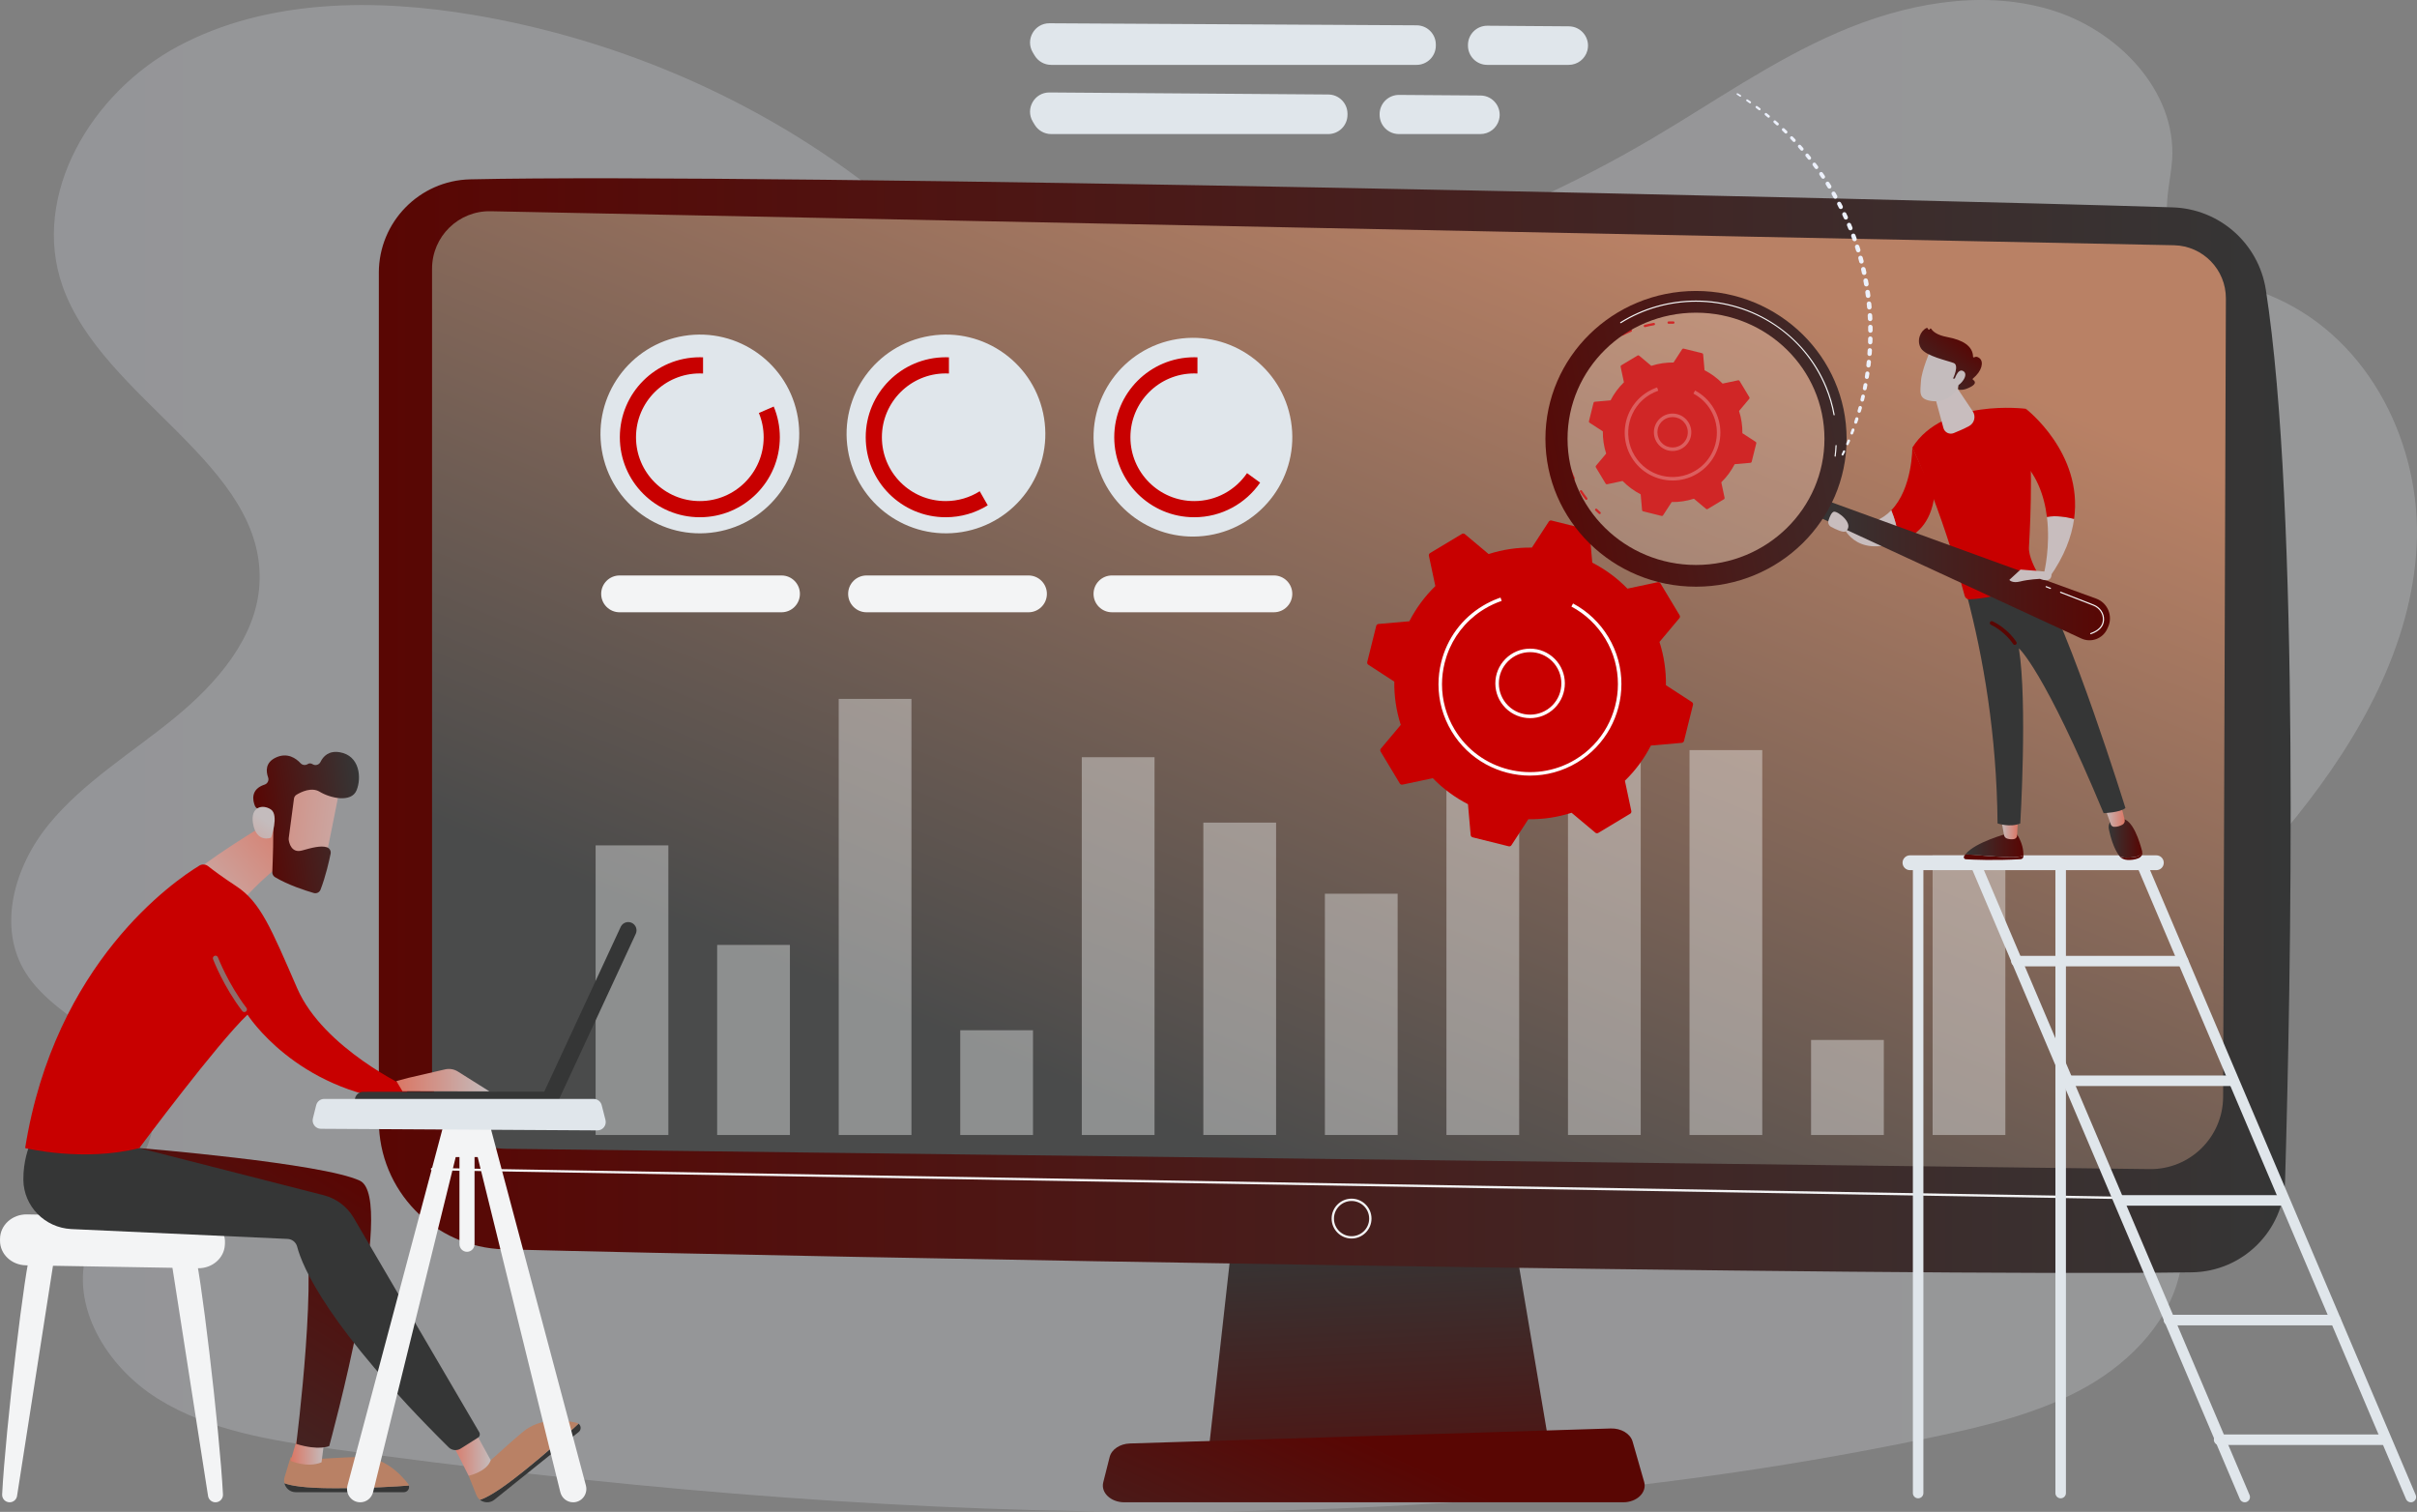 <svg xmlns="http://www.w3.org/2000/svg" xmlns:xlink="http://www.w3.org/1999/xlink" id="Layer_2" data-name="Layer 2" viewBox="0 0 2073.23 1296.91"><rect x="0" y="0" width="2073.23" height="1296.91" fill="#808080" stroke="none"/><defs><style>      .cls-1 {        fill: url(#linear-gradient-61);      }      .cls-2 {        fill: url(#linear-gradient-15);      }      .cls-3 {        fill: url(#linear-gradient-13);      }      .cls-4 {        fill: url(#linear-gradient-28);      }      .cls-5 {        fill: url(#linear-gradient-65);      }      .cls-6 {        fill: url(#linear-gradient-69);      }      .cls-7 {        fill: url(#linear-gradient-53);      }      .cls-8 {        fill: url(#linear-gradient-42);      }      .cls-9 {        fill: url(#linear-gradient-46);      }      .cls-10 {        fill: url(#linear-gradient-70);      }      .cls-11 {        fill: url(#linear-gradient-60);      }      .cls-12 {        fill: url(#linear-gradient-2);      }      .cls-13 {        fill: url(#linear-gradient-64);      }      .cls-14 {        fill: url(#linear-gradient-56);      }      .cls-15 {        fill: url(#linear-gradient-43);      }      .cls-16 {        fill: url(#linear-gradient-25);      }      .cls-17 {        fill: url(#linear-gradient-10);      }      .cls-18 {        fill: url(#linear-gradient-12);      }      .cls-19 {        fill: url(#linear-gradient-40);      }      .cls-20 {        fill: url(#linear-gradient-27);      }      .cls-21 {        fill: url(#linear-gradient-68);      }      .cls-22 {        fill: url(#linear-gradient-37);      }      .cls-23 {        fill: url(#linear-gradient-55);      }      .cls-24, .cls-25, .cls-26 {        fill: #fff;      }      .cls-27 {        fill: url(#linear-gradient-39);      }      .cls-28 {        fill: #c8bdbe;      }      .cls-29 {        fill: url(#linear-gradient-52);      }      .cls-30 {        fill: url(#linear-gradient-58);      }      .cls-31 {        opacity: .4;      }      .cls-32 {        fill: url(#linear-gradient-47);      }      .cls-33 {        fill: url(#linear-gradient-26);      }      .cls-34 {        fill: url(#linear-gradient-4);      }      .cls-35 {        fill: url(#linear-gradient-35);      }      .cls-36 {        fill: url(#linear-gradient-30);      }      .cls-37 {        fill: url(#linear-gradient-44);      }      .cls-38 {        fill: url(#linear-gradient-49);      }      .cls-39 {        fill: url(#linear-gradient-3);      }      .cls-40 {        fill: url(#linear-gradient-34);      }      .cls-41 {        fill: #f3f4f5;      }      .cls-42 {        fill: url(#linear-gradient-5);      }      .cls-43 {        fill: url(#linear-gradient-38);      }      .cls-44 {        fill: url(#linear-gradient-22);      }      .cls-45 {        fill: url(#linear-gradient-24);      }      .cls-46 {        fill: url(#linear-gradient-54);      }      .cls-47 {        fill: url(#linear-gradient-33);      }      .cls-48 {        fill: url(#linear-gradient-51);      }      .cls-49 {        fill: url(#linear-gradient-8);      }      .cls-50 {        fill: url(#linear-gradient-66);      }      .cls-51 {        fill: url(#linear-gradient-57);      }      .cls-52 {        fill: url(#linear-gradient-14);      }      .cls-53 {        fill: url(#linear-gradient-62);      }      .cls-54 {        fill: url(#linear-gradient-29);      }      .cls-55 {        fill: #c80000;      }      .cls-56 {        fill: url(#linear-gradient-20);      }      .cls-57 {        fill: url(#linear-gradient-67);      }      .cls-58 {        fill: url(#linear-gradient-17);      }      .cls-59 {        fill: url(#linear-gradient-50);      }      .cls-60 {        fill: url(#linear-gradient-7);      }      .cls-61 {        fill: url(#linear-gradient-9);      }      .cls-25 {        opacity: .15;      }      .cls-62 {        fill: url(#linear-gradient);        opacity: .2;      }      .cls-63 {        fill: #e0e6eb;      }      .cls-64 {        fill: url(#linear-gradient-59);      }      .cls-65 {        fill: url(#linear-gradient-11);      }      .cls-66 {        fill: url(#linear-gradient-19);      }      .cls-67 {        fill: url(#linear-gradient-6);      }      .cls-68 {        fill: url(#linear-gradient-36);      }      .cls-69 {        fill: url(#linear-gradient-21);      }      .cls-70 {        fill: url(#linear-gradient-45);      }      .cls-71 {        fill: url(#linear-gradient-48);      }      .cls-72 {        fill: url(#linear-gradient-32);      }      .cls-73 {        fill: url(#linear-gradient-41);      }      .cls-74 {        fill: url(#linear-gradient-16);      }      .cls-75 {        fill: url(#linear-gradient-23);      }      .cls-76 {        fill: url(#linear-gradient-31);      }      .cls-26 {        opacity: .26;      }      .cls-77 {        fill: url(#linear-gradient-63);      }      .cls-78 {        fill: url(#linear-gradient-18);      }    </style><linearGradient id="linear-gradient" x1="9.62" y1="648.46" x2="2073.23" y2="648.46" gradientUnits="userSpaceOnUse"><stop offset="0" stop-color="#e8edfc"></stop><stop offset="1" stop-color="#f1f4fb"></stop></linearGradient><linearGradient id="linear-gradient-2" x1="1188.95" y1="1357.49" x2="1173.78" y2="1057.11" gradientUnits="userSpaceOnUse"><stop offset="0" stop-color="#590603"></stop><stop offset="1" stop-color="#353636"></stop></linearGradient><linearGradient id="linear-gradient-3" x1="324.96" y1="622.44" x2="1964.87" y2="622.44" xlink:href="#linear-gradient-2"></linearGradient><linearGradient id="linear-gradient-4" x1="1313.71" y1="162.28" x2="985.71" y2="958.28" gradientUnits="userSpaceOnUse"><stop offset="0" stop-color="#b98165"></stop><stop offset="1" stop-color="#4a4b4b"></stop></linearGradient><linearGradient id="linear-gradient-5" x1="1189.9" y1="1244.14" x2="1050.33" y2="1550.58" xlink:href="#linear-gradient-2"></linearGradient><linearGradient id="linear-gradient-6" x1="239.53" y1="833.71" x2="274.53" y2="1099.71" xlink:href="#linear-gradient-2"></linearGradient><linearGradient id="linear-gradient-7" x1="294.64" y1="1222.35" x2="269.64" y2="738.35" xlink:href="#linear-gradient-4"></linearGradient><linearGradient id="linear-gradient-8" x1="249.3" y1="1243.93" x2="278.24" y2="1243.93" gradientUnits="userSpaceOnUse"><stop offset="0" stop-color="#da7664"></stop><stop offset="1" stop-color="#c4bcbd"></stop></linearGradient><linearGradient id="linear-gradient-9" x1="396.65" y1="813.03" x2="431.65" y2="1079.03" xlink:href="#linear-gradient-2"></linearGradient><linearGradient id="linear-gradient-10" x1="447.58" y1="1214.45" x2="422.58" y2="730.45" xlink:href="#linear-gradient-4"></linearGradient><linearGradient id="linear-gradient-11" x1="274.19" y1="991.39" x2="74.7" y2="1304.87" xlink:href="#linear-gradient-2"></linearGradient><linearGradient id="linear-gradient-12" x1="386.37" y1="1246.37" x2="420.91" y2="1246.37" xlink:href="#linear-gradient-8"></linearGradient><linearGradient id="linear-gradient-13" x1="376.88" y1="811.51" x2="298.88" y2="957.01" xlink:href="#linear-gradient-2"></linearGradient><linearGradient id="linear-gradient-14" x1="260.4" y1="697.91" x2="145.73" y2="796.57" xlink:href="#linear-gradient-8"></linearGradient><linearGradient id="linear-gradient-15" x1="165.16" y1="672.62" x2="180.5" y2="754.62" gradientUnits="userSpaceOnUse"><stop offset="0" stop-color="#89534a"></stop><stop offset="1" stop-color="#906d6a"></stop></linearGradient><linearGradient id="linear-gradient-16" x1="339.98" y1="926.57" x2="419.78" y2="926.57" xlink:href="#linear-gradient-8"></linearGradient><linearGradient id="linear-gradient-17" x1="178.88" y1="692.57" x2="338.22" y2="713.9" xlink:href="#linear-gradient-8"></linearGradient><linearGradient id="linear-gradient-18" x1="-61.61" y1="1883.93" x2="31.16" y2="1883.93" gradientTransform="translate(13.04 -1161.01) rotate(-8.21)" xlink:href="#linear-gradient-2"></linearGradient><linearGradient id="linear-gradient-19" x1="-116.04" y1="1940.51" x2="-53.75" y2="1876.6" gradientTransform="translate(13.04 -1161.01) rotate(-8.21)" xlink:href="#linear-gradient-8"></linearGradient><linearGradient id="linear-gradient-20" x1="1195.56" y1="4870.68" x2="1037.56" y2="4198.68" gradientTransform="translate(753.21 -65.99) rotate(-177.17) scale(1.39 -1.39)" xlink:href="#linear-gradient-2"></linearGradient><linearGradient id="linear-gradient-21" x1="-3637.2" y1="12829.66" x2="-3795.2" y2="12157.66" gradientTransform="translate(8485.39 -4117.11) rotate(-62.23) scale(1.39 -1.39)" xlink:href="#linear-gradient-2"></linearGradient><linearGradient id="linear-gradient-22" x1="17550.39" y1="719.18" x2="17532.06" y2="564.17" gradientTransform="translate(19262.31) rotate(-180) scale(1 -1)" xlink:href="#linear-gradient-2"></linearGradient><linearGradient id="linear-gradient-23" x1="17526.66" y1="725.2" x2="17576.4" y2="725.2" gradientTransform="translate(19262.31) rotate(-180) scale(1 -1)" xlink:href="#linear-gradient-2"></linearGradient><linearGradient id="linear-gradient-24" x1="17531.39" y1="711.2" x2="17545.8" y2="711.2" gradientTransform="translate(19262.31) rotate(-180) scale(1 -1)" xlink:href="#linear-gradient-8"></linearGradient><linearGradient id="linear-gradient-25" x1="17434.41" y1="732.89" x2="17416.07" y2="577.89" gradientTransform="translate(19262.31) rotate(-180) scale(1 -1)" xlink:href="#linear-gradient-2"></linearGradient><linearGradient id="linear-gradient-26" x1="17424.78" y1="719.03" x2="17453.57" y2="719.03" gradientTransform="translate(19262.31) rotate(-180) scale(1 -1)" xlink:href="#linear-gradient-2"></linearGradient><linearGradient id="linear-gradient-27" x1="17439.74" y1="699.18" x2="17456.97" y2="699.18" gradientTransform="translate(19262.31) rotate(-180) scale(1 -1)" xlink:href="#linear-gradient-8"></linearGradient><linearGradient id="linear-gradient-28" x1="1859.87" y1="394.36" x2="1790.53" y2="531.7" xlink:href="#linear-gradient-2"></linearGradient><linearGradient id="linear-gradient-29" x1="1715.8" y1="546.52" x2="1635.13" y2="657.85" xlink:href="#linear-gradient-2"></linearGradient><linearGradient id="linear-gradient-30" x1="17452.44" y1="488.58" x2="17705.37" y2="488.58" gradientTransform="translate(19262.31) rotate(-180) scale(1 -1)" xlink:href="#linear-gradient-2"></linearGradient><linearGradient id="linear-gradient-31" x1="1288.69" y1="407.46" x2="1668.69" y2="336.46" xlink:href="#linear-gradient-2"></linearGradient><linearGradient id="linear-gradient-32" x1="15514.03" y1="-381.5" x2="15505.36" y2="-357.17" gradientTransform="translate(16929.31) rotate(-180) scale(1 -1)" xlink:href="#linear-gradient-8"></linearGradient><linearGradient id="linear-gradient-33" x1="15244.54" y1="289.44" x2="15283.86" y2="340.06" gradientTransform="translate(16929.31) rotate(-180) scale(1 -1)" xlink:href="#linear-gradient-2"></linearGradient><linearGradient id="linear-gradient-34" x1="15501.25" y1="-386.05" x2="15492.59" y2="-361.71" gradientTransform="translate(16929.31) rotate(-180) scale(1 -1)" xlink:href="#linear-gradient-8"></linearGradient><linearGradient id="linear-gradient-35" x1="1579.64" y1="388.54" x2="1582.7" y2="388.54" xlink:href="#linear-gradient"></linearGradient><linearGradient id="linear-gradient-36" x1="1583.61" y1="379.43" x2="1586.93" y2="379.43" xlink:href="#linear-gradient"></linearGradient><linearGradient id="linear-gradient-37" x1="1587.24" y1="370.14" x2="1590.72" y2="370.14" xlink:href="#linear-gradient"></linearGradient><linearGradient id="linear-gradient-38" x1="1590.48" y1="360.71" x2="1594.12" y2="360.71" xlink:href="#linear-gradient"></linearGradient><linearGradient id="linear-gradient-39" x1="1593.32" y1="351.16" x2="1597.09" y2="351.16" xlink:href="#linear-gradient"></linearGradient><linearGradient id="linear-gradient-40" x1="1595.82" y1="341.49" x2="1599.63" y2="341.49" xlink:href="#linear-gradient"></linearGradient><linearGradient id="linear-gradient-41" x1="1597.91" y1="331.71" x2="1601.77" y2="331.71" xlink:href="#linear-gradient"></linearGradient><linearGradient id="linear-gradient-42" x1="1599.6" y1="321.86" x2="1603.51" y2="321.86" xlink:href="#linear-gradient"></linearGradient><linearGradient id="linear-gradient-43" x1="1600.89" y1="311.94" x2="1604.85" y2="311.94" xlink:href="#linear-gradient"></linearGradient><linearGradient id="linear-gradient-44" x1="1601.8" y1="302" x2="1605.73" y2="302" xlink:href="#linear-gradient"></linearGradient><linearGradient id="linear-gradient-45" x1="1602.34" y1="292.01" x2="1606.19" y2="292.01" xlink:href="#linear-gradient"></linearGradient><linearGradient id="linear-gradient-46" x1="1602.43" y1="282.01" x2="1606.27" y2="282.01" xlink:href="#linear-gradient"></linearGradient><linearGradient id="linear-gradient-47" x1="1602.03" y1="272.01" x2="1606.04" y2="272.01" xlink:href="#linear-gradient"></linearGradient><linearGradient id="linear-gradient-48" x1="1601.22" y1="262.04" x2="1605.4" y2="262.04" xlink:href="#linear-gradient"></linearGradient><linearGradient id="linear-gradient-49" x1="1599.99" y1="252.11" x2="1604.35" y2="252.11" xlink:href="#linear-gradient"></linearGradient><linearGradient id="linear-gradient-50" x1="1598.37" y1="242.25" x2="1602.88" y2="242.25" xlink:href="#linear-gradient"></linearGradient><linearGradient id="linear-gradient-51" x1="1596.37" y1="232.44" x2="1600.95" y2="232.44" xlink:href="#linear-gradient"></linearGradient><linearGradient id="linear-gradient-52" x1="1593.95" y1="222.73" x2="1598.6" y2="222.73" xlink:href="#linear-gradient"></linearGradient><linearGradient id="linear-gradient-53" x1="1591.12" y1="213.13" x2="1595.84" y2="213.13" xlink:href="#linear-gradient"></linearGradient><linearGradient id="linear-gradient-54" x1="1587.87" y1="203.66" x2="1592.66" y2="203.66" xlink:href="#linear-gradient"></linearGradient><linearGradient id="linear-gradient-55" x1="1584.23" y1="194.34" x2="1589.08" y2="194.34" xlink:href="#linear-gradient"></linearGradient><linearGradient id="linear-gradient-56" x1="1580.2" y1="185.18" x2="1585.11" y2="185.18" xlink:href="#linear-gradient"></linearGradient><linearGradient id="linear-gradient-57" x1="1575.79" y1="176.19" x2="1580.76" y2="176.19" xlink:href="#linear-gradient"></linearGradient><linearGradient id="linear-gradient-58" x1="1571.01" y1="167.39" x2="1576.04" y2="167.39" xlink:href="#linear-gradient"></linearGradient><linearGradient id="linear-gradient-59" x1="1565.9" y1="158.81" x2="1570.95" y2="158.81" xlink:href="#linear-gradient"></linearGradient><linearGradient id="linear-gradient-60" x1="1560.46" y1="150.43" x2="1565.47" y2="150.43" xlink:href="#linear-gradient"></linearGradient><linearGradient id="linear-gradient-61" x1="1554.68" y1="142.28" x2="1559.65" y2="142.28" xlink:href="#linear-gradient"></linearGradient><linearGradient id="linear-gradient-62" x1="1548.58" y1="134.37" x2="1553.51" y2="134.37" xlink:href="#linear-gradient"></linearGradient><linearGradient id="linear-gradient-63" x1="1542.16" y1="126.71" x2="1547.04" y2="126.71" xlink:href="#linear-gradient"></linearGradient><linearGradient id="linear-gradient-64" x1="1535.44" y1="119.33" x2="1540.27" y2="119.33" xlink:href="#linear-gradient"></linearGradient><linearGradient id="linear-gradient-65" x1="1528.43" y1="112.23" x2="1533.2" y2="112.23" xlink:href="#linear-gradient"></linearGradient><linearGradient id="linear-gradient-66" x1="1521.17" y1="105.43" x2="1525.81" y2="105.43" xlink:href="#linear-gradient"></linearGradient><linearGradient id="linear-gradient-67" x1="1513.64" y1="98.94" x2="1518.14" y2="98.94" xlink:href="#linear-gradient"></linearGradient><linearGradient id="linear-gradient-68" x1="1505.84" y1="92.77" x2="1510.2" y2="92.77" xlink:href="#linear-gradient"></linearGradient><linearGradient id="linear-gradient-69" x1="1497.8" y1="86.94" x2="1502" y2="86.94" xlink:href="#linear-gradient"></linearGradient><linearGradient id="linear-gradient-70" x1="1489.55" y1="81.46" x2="1493.53" y2="81.46" xlink:href="#linear-gradient"></linearGradient></defs><g id="Object"><g><path class="cls-62" d="M1952.22,255.67c-34.78-15.53-80.02-25.83-91.07-60.55-5.99-18.83.85-38.89,2.06-58.51,3.58-58.4-46.49-111.52-105.88-128.71-59.38-17.19-124.55-4.43-181,20.01-56.45,24.44-106.55,59.89-159.21,90.93-138.27,81.5-296.33,132.99-458.51,149.48-86.08-1.49-157.67-68.19-227.53-119.28-94.28-68.96-206.45-116.07-323.93-136.06C321.69-1.57,229.06-.83,153.41,39.33,77.76,79.48,26.38,167.57,53.58,245.22c34.27,97.83,175.39,153.59,168.94,256.43-2.86,45.55-36.26,84.25-72.82,114.2-36.56,29.94-78.28,55.15-107.85,91.3-29.57,36.15-44.5,88.26-19.73,127.47,28.58,45.23,101.87,63.14,109.01,115.34,6.13,44.76-42.31,78.82-56.12,122.03-15.29,47.84,16.09,100.17,60.3,127.8,44.22,27.62,98.48,36.06,150.98,43.3,455.54,62.83,924.09,84.09,1373.36-10.69,45.09-9.51,90.68-20.47,130.24-42.96,39.56-22.49,72.86-58.35,80.59-101.25,9.88-54.83-22.56-108.77-23.68-164.38-1.73-85.7,68.26-155.07,123.15-223.45,54.54-67.95,98.69-147.13,102.99-232.2,4.29-85.07-38.99-176.01-120.72-212.49ZM965.41,268.29l10.71-.57c-3.6.31-7.17.49-10.71.57Z"></path><g><polygon class="cls-12" points="1062.18 1016.48 1036.98 1242.46 1329.3 1242.46 1291.23 1016.48 1062.18 1016.48"></polygon><path class="cls-39" d="M324.96,234.03v727.35c0,59.83,47.68,108.76,107.49,110.31,265.66,6.85,1194.82,23.46,1447.71,19.73,43.47-.64,78.68-35.42,79.93-78.88,4.88-168.97,12.8-575.29-16.51-763.93-6.17-39.73-39.7-69.43-79.89-70.72-222.59-7.12-1207.56-29.73-1460.33-24.05-43.59.98-78.41,36.59-78.41,80.2Z"></path><path class="cls-34" d="M370.6,230.49v691.03c0,34.93,28.04,63.4,62.97,63.92l1410.21,17.42c34.63.52,63.02-27.34,63.15-61.98l2.36-684.85c.09-24.76-19.64-45.06-44.39-45.66l-1443.8-29.17c-27.69-.67-50.5,21.59-50.5,49.29Z"></path><path class="cls-41" d="M1917.55,1030.23h-.02l-1546.95-26.36c-.55,0-.99-.46-.98-1.02,0-.55.44-.96,1.02-.98l1546.95,26.36c.55,0,.99.46.98,1.02,0,.55-.46.98-1,.98Z"></path><path class="cls-41" d="M1159.33,1062.42c-9.43,0-17.1-7.67-17.1-17.1s7.67-17.1,17.1-17.1,17.1,7.67,17.1,17.1-7.67,17.1-17.1,17.1ZM1159.33,1030.23c-8.32,0-15.1,6.77-15.1,15.1s6.77,15.1,15.1,15.1,15.1-6.77,15.1-15.1-6.77-15.1-15.1-15.1Z"></path><g class="cls-31"><rect class="cls-41" x="510.9" y="725.17" width="62.4" height="248.45"></rect><rect class="cls-41" x="615.16" y="810.56" width="62.4" height="163.06"></rect><rect class="cls-41" x="719.42" y="599.53" width="62.4" height="374.09"></rect><rect class="cls-41" x="823.67" y="883.75" width="62.4" height="89.87"></rect><rect class="cls-41" x="927.93" y="649.54" width="62.4" height="324.08"></rect><rect class="cls-41" x="1032.19" y="705.65" width="62.4" height="267.96"></rect><rect class="cls-41" x="1136.45" y="766.64" width="62.4" height="206.97"></rect><rect class="cls-41" x="1240.71" y="523.9" width="62.4" height="449.72"></rect><rect class="cls-41" x="1344.97" y="571.47" width="62.4" height="402.14"></rect><rect class="cls-41" x="1449.22" y="643.44" width="62.4" height="330.18"></rect><rect class="cls-41" x="1553.48" y="892.09" width="62.4" height="81.53"></rect><rect class="cls-41" x="1657.74" y="733.71" width="62.4" height="239.91"></rect></g><path class="cls-42" d="M1392.27,1288.69h-427.83c-11.62,0-20.35-8.27-18.1-17.16l5.49-21.71c1.65-6.53,8.83-11.32,17.37-11.59l412.45-12.87c8.91-.28,16.81,4.45,18.75,11.24l9.9,34.58c2.57,8.98-6.2,17.51-18.01,17.51Z"></path></g><g><circle class="cls-63" cx="600.3" cy="372.29" r="85.24" transform="translate(-51.88 100.96) rotate(-9.22)"></circle><circle class="cls-63" cx="811.41" cy="372.29" r="85.24" transform="translate(-49.16 134.78) rotate(-9.22)"></circle><circle class="cls-63" cx="1023.25" cy="375.08" r="85.24" transform="translate(-46.87 168.75) rotate(-9.22)"></circle><g><path class="cls-55" d="M650.95,354.28c2.64,6.42,4.1,13.44,4.1,20.8,0,30.24-24.51,54.75-54.75,54.75s-54.75-24.51-54.75-54.75,24.51-54.75,54.75-54.75c.93,0,1.85.02,2.76.07v-13.88c-.92-.04-1.84-.06-2.76-.06-37.9,0-68.62,30.72-68.62,68.62s30.72,68.62,68.62,68.62,68.62-30.72,68.62-68.62c0-9.33-1.87-18.23-5.24-26.34l-12.73,5.53Z"></path><path class="cls-55" d="M840.38,421.4c-8.45,5.33-18.45,8.43-29.17,8.43-30.24,0-54.75-24.51-54.75-54.75s24.51-54.75,54.75-54.75c.93,0,1.85.02,2.76.07v-13.88c-.92-.04-1.84-.06-2.76-.06-37.9,0-68.62,30.72-68.62,68.62s30.72,68.62,68.62,68.62c13.23,0,25.58-3.75,36.05-10.23l-6.88-12.07Z"></path><path class="cls-55" d="M1069.67,405.86c-9.85,14.47-26.46,23.97-45.28,23.97-30.24,0-54.75-24.51-54.75-54.75s24.51-54.75,54.75-54.75c.93,0,1.85.02,2.76.07v-13.88c-.92-.04-1.84-.06-2.76-.06-37.9,0-68.62,30.72-68.62,68.62s30.72,68.62,68.62,68.62c23.44,0,44.14-11.76,56.52-29.7l-11.24-8.14Z"></path></g><g><path class="cls-41" d="M670.36,493.64h-138.9c-8.72,0-15.79,7.07-15.79,15.79s7.07,15.79,15.79,15.79h138.9c8.72,0,15.79-7.07,15.79-15.79s-7.07-15.79-15.79-15.79Z"></path><path class="cls-41" d="M882.2,493.64h-138.9c-8.72,0-15.79,7.07-15.79,15.79s7.07,15.79,15.79,15.79h138.9c8.72,0,15.79-7.07,15.79-15.79s-7.07-15.79-15.79-15.79Z"></path><path class="cls-41" d="M953.8,525.21h138.9c8.72,0,15.79-7.07,15.79-15.79s-7.07-15.79-15.79-15.79h-138.9c-8.72,0-15.79,7.07-15.79,15.79s7.07,15.79,15.79,15.79Z"></path></g></g><g><g><path class="cls-41" d="M26.41,1074.07c-4.39,6.5-21.84,153.56-24.57,207.88-.18,3.67,2.75,6.74,6.43,6.74h0c3.17,0,5.87-2.31,6.36-5.44l31.91-204.5-20.14-4.68Z"></path><path class="cls-41" d="M166.68,1074.07c4.39,6.5,21.84,153.56,24.57,207.88.18,3.67-2.75,6.74-6.43,6.74h0c-3.17,0-5.87-2.31-6.36-5.44l-31.91-204.5,20.14-4.68Z"></path><path class="cls-41" d="M.02,1062.59v1.6c-.12,11.54,9.82,21,22.27,21.21l147.5,2.51c12.27.21,22.49-8.66,23.09-20.01l.08-1.47c.62-11.85-9.44-21.83-22.23-22.06l-147.56-2.64c-12.63-.23-23.03,9.15-23.14,20.86Z"></path></g><g><g><path class="cls-67" d="M286.96,1276.61c-26.22,0-37.82-2.25-43.01-4.3,1.01,4.31,4.84,7.71,9.69,7.71h92.76c3.12,0,5.1-2.99,4.35-5.7-10.57.85-33.03,2.29-63.79,2.29Z"></path><path class="cls-60" d="M350.75,1274.32c-.15-.55-.37-1.08-.76-1.58-7.07-9.02-21.26-23.19-40.57-22.92-28.29.4-38.15,3.47-60.13.17l-5.19,17.19c-.53,1.75-.54,3.5-.16,5.13,5.19,2.05,16.79,4.3,43.01,4.3,30.76,0,53.22-1.44,63.79-2.29Z"></path></g><path class="cls-49" d="M255.66,1231.47l-6.37,21.65s14.1,6.42,26.5,1.27l2.44-18.76-22.57-4.16Z"></path><g><path class="cls-61" d="M447.92,1262.98c-20.44,16.42-30.89,21.94-36.21,23.6,3.47,2.71,8.58,2.94,12.36-.09l72.31-58.1c2.43-1.96,2.11-5.51-.16-7.14-7.71,7.28-24.32,22.47-48.3,41.73Z"></path><path class="cls-17" d="M496.21,1221.25c-.46-.33-.96-.61-1.58-.75-11.13-2.57-31.03-4.67-45.91,7.63-21.8,18.03-27.58,26.58-46.76,37.79l6.67,16.58c.68,1.69,1.76,3.05,3.07,4.08,5.32-1.66,15.77-7.18,36.21-23.6,23.98-19.27,40.58-34.45,48.3-41.73Z"></path></g><path class="cls-65" d="M119.5,984.83s156.98,12.82,189.18,27.98c32.2,15.16-26.28,227.63-26.28,227.63,0,0-8.77,4.22-28.27-1.84,0,0,20-156.8,5.12-190.8l-169.97-27.8,30.22-35.17Z"></path><path class="cls-18" d="M386.37,1236.08c1.46,1.33,15.6,29.85,15.6,29.85,0,0,15.74-3.41,18.95-13.37l-14.16-25.74-20.39,9.26Z"></path><path class="cls-3" d="M24.95,983.52s-5.12,12.31-4.91,28.67c.29,22.62,18.48,40.98,41.07,42.11l185.58,8.46c3.92.18,7.23,2.89,8.22,6.69,4.36,16.87,25.68,68.67,129.87,172.03,2.77,2.75,7.09,3.22,10.39,1.13l14.83-9.37c1.56-.98,2.05-3.02,1.12-4.61l-108.05-184.52c-5.68-9.37-14.8-16.13-25.41-18.84l-158.17-40.43-94.55-1.31Z"></path><path class="cls-52" d="M240.24,699.43s-52.28,31.01-72.55,48.04l41.89,23.37s22.64-26.15,44.21-37.05l-13.55-34.36Z"></path><path class="cls-55" d="M21.58,984.83s50.1,12.21,97.92,0c0,0,66.91-89.95,92.8-114.43,0,0,41.29,65.16,133.2,74.39l5.13-11.45s-73.17-33.73-95.7-85.56c-22.53-51.83-31.57-73.93-52.07-87.45-12.76-8.42-20.4-14.17-24.35-17.32-2.16-1.72-5.15-1.91-7.51-.48-21.75,13.25-124.08,83.34-149.43,242.3Z"></path><path class="cls-2" d="M209.59,868.16c-.67,0-1.34-.3-1.78-.88-15.87-20.69-24.71-43.49-25.07-44.45-.44-1.16.13-2.45,1.29-2.9,1.16-.44,2.45.13,2.9,1.29.09.23,8.99,23.17,24.45,43.33.75.98.57,2.39-.41,3.14-.41.31-.89.46-1.36.46Z"></path><path class="cls-74" d="M339.98,927.36l10.35-2.76,31.41-7.27c3.78-.88,7.76-.21,11.04,1.86l27.01,16.99-74.58-.13-5.22-8.7Z"></path><g><path class="cls-58" d="M291.27,676.69c.15,1.01-13.39,67.34-13.39,67.34l-37.71-8.53,3.49-64.77s45.16-11,47.61,5.96Z"></path><path class="cls-78" d="M252.15,685.16l-4.51,33.95c-.06.44-.06.87,0,1.3.38,2.66,2.36,11.72,11.51,9.13,8.3-2.35,15.91-4.37,21.16-2.77,2.36.72,3.78,3.11,3.29,5.53-1.23,6.03-4.26,19.55-8.68,30.91-.9,2.3-3.42,3.51-5.79,2.82-7.15-2.08-22.11-6.9-33.24-13.6-1.51-.91-2.41-2.55-2.33-4.31.36-8.57,1.36-34.63.52-41.93-.79-6.86-9.21-10.96-12.86-12.43-1.2-.48-2.14-1.43-2.62-2.63-1.69-4.24-4.03-14.06,8.34-18.08,2.59-.84,3.95-3.63,3.03-6.2-1.83-5.1-2.6-12.88,6.96-17.17,9.73-4.36,16.99.83,20.91,5.04,1.59,1.7,4.13,1.96,6.1.72,1.12-.71,2.56-.94,4.31.15,2.35,1.46,5.46.47,6.67-2.02,2.33-4.78,7.08-9.9,16.6-8.27,16.9,2.89,18.81,21.62,14.35,32.59-4.46,10.97-22.6,6.79-31.7,1.26-6.92-4.21-15.9.2-19.8,2.56-1.24.75-2.06,2.02-2.25,3.45Z"></path><path class="cls-66" d="M232.56,718.58s6.95-19.45-.19-24.22c-7.14-4.76-17.71-2.29-15.38,11.8,2.89,17.53,15.57,12.41,15.57,12.41Z"></path></g></g><g><path class="cls-56" d="M311.16,950.81c.12,0,.24,0,.37,0l159.34-.16c3.94,0,7.13-3.19,7.12-7.12,0-3.93-3.21-7.18-7.14-7.11l-159.34.16c-3.94,0-7.13,3.19-7.12,7.13,0,3.81,3.01,6.92,6.77,7.1Z"></path><path class="cls-69" d="M532.57,794.77c-.06.11-.11.22-.16.33l-67.04,144.54c-1.66,3.57-.11,7.81,3.46,9.46,3.57,1.65,7.87.12,9.46-3.48l67.04-144.54c1.66-3.57.11-7.81-3.46-9.46-3.46-1.6-7.54-.19-9.3,3.15Z"></path></g><g><path class="cls-41" d="M382.11,958.81c-.7,2.88-67.18,252.23-84.04,315.44-1.94,7.29,3.48,14.44,10.94,14.44h0c5.2,0,9.73-3.58,10.99-8.69l73.8-299.23-11.69-21.97Z"></path><path class="cls-41" d="M418.52,958.81c.7,2.88,67.18,252.23,84.04,315.44,1.94,7.29-3.48,14.44-10.94,14.44h0c-5.2,0-9.73-3.58-10.99-8.69l-73.8-299.23,11.69-21.97Z"></path><path class="cls-41" d="M421.29,950.66h-41.41v33.25c0,4.78,3.83,8.65,8.55,8.65h5.68v74.69c0,3.62,2.9,6.55,6.47,6.55h0c3.57,0,6.47-2.93,6.47-6.55v-74.69h2.88c6.27,0,11.35-5.14,11.35-11.48v-30.42Z"></path><path class="cls-63" d="M278.07,942.67h231.2c3.23,0,6.05,2.21,6.86,5.38l3.23,12.66c1.16,4.56-2.25,8.99-6.9,8.96l-237.24-1.38c-4.6-.03-7.95-4.41-6.83-8.92l2.81-11.28c.79-3.19,3.62-5.42,6.87-5.42Z"></path></g></g><g><path class="cls-63" d="M1645.32,1285.27c2.49,0,4.51-2.02,4.51-4.51v-539.29c0-2.49-2.02-4.51-4.51-4.51s-4.51,2.02-4.51,4.51v539.29c0,2.49,2.02,4.51,4.51,4.51Z"></path><path class="cls-63" d="M1767.58,1285.27c2.49,0,4.51-2.02,4.51-4.51v-539.29c0-2.49-2.02-4.51-4.51-4.51s-4.51,2.02-4.51,4.51v539.29c0,2.49,2.02,4.51,4.51,4.51Z"></path><path class="cls-63" d="M2067.98,1288.69c.59,0,1.19-.12,1.76-.36,2.29-.97,3.36-3.62,2.39-5.92l-230.72-542.71c-.97-2.29-3.63-3.36-5.92-2.39-2.29.97-3.36,3.62-2.39,5.92l230.72,542.71c.73,1.72,2.4,2.75,4.15,2.75Z"></path><path class="cls-63" d="M1925.46,1288.69c.59,0,1.19-.12,1.76-.36,2.29-.97,3.36-3.62,2.39-5.92l-230.72-542.71c-.98-2.29-3.63-3.36-5.92-2.39-2.29.97-3.36,3.62-2.39,5.92l230.72,542.71c.73,1.72,2.4,2.75,4.15,2.75Z"></path><path class="cls-63" d="M1638.31,746.43h211.35c3.51,0,6.36-2.85,6.36-6.36h0c0-3.51-2.85-6.36-6.36-6.36h-211.35c-3.51,0-6.36,2.85-6.36,6.36h0c0,3.51,2.85,6.36,6.36,6.36Z"></path><path class="cls-63" d="M1729.6,828.96h142.94c2.49,0,4.51-2.02,4.51-4.51s-2.02-4.51-4.51-4.51h-142.94c-2.49,0-4.51,2.02-4.51,4.51s2.02,4.51,4.51,4.51Z"></path><rect class="cls-63" x="1773.45" y="922.58" width="142.94" height="9.02"></rect><rect class="cls-63" x="1815.91" y="1025.22" width="142.94" height="9.02"></rect><path class="cls-63" d="M1860.44,1136.88h142.94c2.49,0,4.51-2.02,4.51-4.51s-2.02-4.51-4.51-4.51h-142.94c-2.49,0-4.51,2.02-4.51,4.51s2.02,4.51,4.51,4.51Z"></path><path class="cls-63" d="M1903.49,1239.53h142.94c2.49,0,4.51-2.02,4.51-4.51s-2.02-4.51-4.51-4.51h-142.94c-2.49,0-4.51,2.02-4.51,4.51s2.02,4.51,4.51,4.51Z"></path></g><g><g><path class="cls-55" d="M1330.86,446.51c-.9-.23-1.85.15-2.36.93l-14.49,22.29c-12.42-.18-24.95,1.63-37.11,5.54l-20.36-17.07c-.71-.6-1.73-.68-2.53-.2l-27.33,16.43c-.8.48-1.21,1.41-1.01,2.33l5.52,25.99c-9.16,8.91-16.63,19.13-22.3,30.18l-26.48,2.33c-.93.08-1.7.74-1.93,1.65l-7.71,30.95c-.23.91.15,1.85.93,2.36l22.29,14.49c-.18,12.42,1.63,24.95,5.54,37.11l-17.07,20.37c-.6.71-.68,1.73-.2,2.53l16.43,27.33c.48.8,1.41,1.2,2.33,1.01l25.99-5.52c8.91,9.16,19.13,16.63,30.17,22.3l2.33,26.49c.08.93.74,1.7,1.65,1.93l30.95,7.71c.9.23,1.85-.15,2.36-.93l14.49-22.29c12.42.18,24.95-1.63,37.11-5.54l20.37,17.07c.71.6,1.73.68,2.53.2l27.33-16.43c.8-.48,1.2-1.41,1.01-2.33l-5.52-25.99c9.16-8.91,16.63-19.13,22.3-30.18l26.48-2.33c.93-.08,1.7-.74,1.93-1.65l7.71-30.95c.23-.9-.15-1.85-.93-2.36l-22.29-14.49c.17-12.42-1.63-24.95-5.54-37.11l17.07-20.37c.6-.71.68-1.73.2-2.53l-16.43-27.33c-.48-.8-1.41-1.2-2.33-1.01l-25.99,5.52c-8.91-9.16-19.13-16.63-30.17-22.3l-2.33-26.48c-.08-.93-.74-1.7-1.65-1.93l-30.95-7.71Z"></path><path class="cls-24" d="M1312.48,616.04c-7.61,0-15.21-2.88-21.02-8.65-5.65-5.62-8.77-13.09-8.8-21.06-.03-7.96,3.05-15.46,8.67-21.11,5.61-5.65,13.09-8.77,21.06-8.8h.1c7.93,0,15.39,3.08,21.02,8.67,11.66,11.59,11.72,30.51.13,42.17-5.82,5.85-13.49,8.79-21.15,8.79ZM1312.49,559.42h-.09c-7.16.02-13.89,2.83-18.94,7.91-5.05,5.08-7.82,11.82-7.79,18.99.02,7.16,2.83,13.89,7.91,18.94,10.49,10.42,27.5,10.37,37.93-.12,10.42-10.49,10.37-27.5-.12-37.92-5.06-5.03-11.77-7.8-18.9-7.8Z"></path><path class="cls-24" d="M1312.51,665.34c-26.65,0-52.67-13.56-67.37-38.02-7.43-12.37-11.25-26.21-11.25-40.28,0-6.36.78-12.77,2.36-19.11,5.07-20.33,17.75-37.48,35.71-48.27,4.06-2.44,8.34-4.52,12.75-6.19.04-.02.09-.03.14-.05.75-.28,1.5-.55,2.26-.81l.97,2.84c-5.05,1.72-9.95,4-14.57,6.78h0c-1.04.62-2.06,1.27-3.06,1.94-13.67,9.11-23.82,22.22-29.23,37.63-.23.66-.46,1.33-.67,2-.51,1.6-.97,3.22-1.38,4.86-1.52,6.09-2.27,12.25-2.27,18.38,0,13.53,3.67,26.85,10.81,38.74,21.43,35.66,67.88,47.23,103.54,25.79,23.52-14.14,36.56-39.17,36.56-64.8,0-13.22-3.47-26.61-10.77-38.75-7.05-11.72-17.12-21.3-29.13-27.7l1.41-2.65c12.49,6.65,22.96,16.61,30.29,28.8,7.58,12.62,11.2,26.54,11.2,40.28,0,26.65-13.56,52.67-38.02,67.37-12.62,7.59-26.54,11.2-40.29,11.2Z"></path></g><g><g><path class="cls-55" d="M1372.11,441.01c-.24,0-.47-.08-.67-.25-1.01-.9-2.01-1.83-2.96-2.75-.4-.39-.4-1.02-.02-1.41.39-.4,1.02-.41,1.41-.02.93.9,1.9,1.81,2.9,2.7.41.37.45,1,.08,1.41-.2.22-.47.33-.75.33Z"></path><path class="cls-55" d="M1360.68,428.8c-.3,0-.59-.13-.79-.38-1.61-2.06-3.16-4.23-4.61-6.45-.3-.46-.17-1.08.29-1.38.46-.3,1.08-.17,1.38.29,1.42,2.17,2.94,4.29,4.52,6.31.34.44.26,1.06-.17,1.4-.18.14-.4.21-.61.21ZM1349.87,411.32c-.37,0-.73-.21-.9-.57-1.13-2.38-2.18-4.83-3.11-7.29-.2-.52.07-1.09.58-1.29.52-.2,1.09.07,1.29.58.91,2.41,1.93,4.81,3.04,7.14.24.5.03,1.1-.47,1.33-.14.07-.29.1-.43.1ZM1343.12,391.9c-.46,0-.87-.31-.97-.78-.58-2.57-1.06-5.19-1.43-7.8-.08-.55.3-1.05.85-1.13.55-.08,1.05.3,1.13.85.36,2.55.83,5.12,1.4,7.63.12.54-.22,1.07-.75,1.2-.08.02-.15.02-.22.02ZM1340.81,371.48c-.55,0-1-.45-1-1v-.2c0-2.56.11-5.16.31-7.72.05-.55.53-.95,1.08-.92.55.04.96.53.92,1.08-.21,2.51-.31,5.05-.31,7.55v.2c0,.55-.45,1-1,1ZM1343.02,351.05c-.07,0-.14,0-.22-.02-.54-.12-.88-.65-.76-1.19.57-2.56,1.25-5.14,2.03-7.66.16-.53.72-.82,1.25-.66.53.16.82.72.66,1.25-.76,2.47-1.43,4.99-1.99,7.5-.1.47-.52.78-.98.78ZM1349.61,331.58c-.14,0-.29-.03-.42-.09-.5-.23-.72-.83-.48-1.33,1.11-2.38,2.34-4.75,3.65-7.03.27-.48.88-.65,1.37-.37.48.27.65.89.37,1.37-1.28,2.24-2.48,4.56-3.57,6.89-.17.36-.53.58-.91.58ZM1360.3,314.03c-.21,0-.43-.07-.61-.21-.44-.34-.52-.96-.18-1.4,1.61-2.09,3.33-4.13,5.1-6.06.37-.41,1.01-.43,1.41-.06.41.37.43,1.01.06,1.41-1.74,1.89-3.42,3.89-4.99,5.93-.2.25-.49.39-.79.39ZM1374.58,299.26c-.29,0-.57-.12-.77-.36-.35-.42-.29-1.05.13-1.41,2.02-1.67,4.14-3.29,6.31-4.8.45-.32,1.08-.2,1.39.25s.2,1.08-.25,1.39c-2.12,1.48-4.2,3.06-6.18,4.7-.19.16-.41.23-.64.23ZM1391.74,287.95c-.36,0-.71-.2-.89-.54-.25-.49-.06-1.09.43-1.35,2.35-1.21,4.77-2.32,7.2-3.32.51-.21,1.1.03,1.3.54.21.51-.03,1.09-.55,1.3-2.37.97-4.74,2.07-7.05,3.25-.15.08-.3.11-.46.11ZM1410.95,280.64c-.45,0-.85-.3-.97-.75-.14-.54.18-1.08.72-1.22,2.55-.66,5.16-1.21,7.75-1.66.55-.08,1.06.28,1.15.82.09.54-.27,1.06-.82,1.15-2.54.43-5.09.98-7.59,1.62-.08.02-.17.03-.25.03Z"></path><path class="cls-55" d="M1431.34,277.73c-.54,0-.98-.43-1-.97-.02-.55.41-1.01.97-1.03,1.32-.04,2.68-.05,4.04-.04.55,0,1,.46.99,1.01,0,.55-.45.99-1,.99h-.01c-1.33-.02-2.66,0-3.95.04-.01,0-.02,0-.03,0Z"></path></g><g><path class="cls-55" d="M1444.15,299.04c-.46-.12-.95.08-1.21.48l-7.44,11.45c-6.38-.09-12.82.84-19.06,2.85l-10.46-8.77c-.37-.31-.89-.35-1.3-.1l-14.04,8.44c-.41.25-.62.73-.52,1.19l2.83,13.35c-4.71,4.58-8.54,9.83-11.46,15.5l-13.6,1.2c-.48.04-.87.38-.99.85l-3.96,15.9c-.12.46.08.95.48,1.21l11.45,7.44c-.09,6.38.84,12.81,2.85,19.06l-8.77,10.46c-.31.37-.35.89-.1,1.3l8.44,14.04c.25.41.73.62,1.19.52l13.35-2.83c4.58,4.71,9.83,8.54,15.5,11.46l1.2,13.6c.04.48.38.87.85.99l15.9,3.96c.46.12.95-.08,1.21-.48l7.44-11.45c6.38.09,12.82-.84,19.06-2.85l10.46,8.77c.37.31.89.35,1.3.1l14.04-8.44c.41-.25.62-.73.52-1.19l-2.83-13.35c4.71-4.58,8.54-9.83,11.46-15.5l13.6-1.2c.48-.04.87-.38.99-.85l3.96-15.9c.12-.46-.08-.95-.48-1.21l-11.45-7.44c.09-6.38-.84-12.82-2.85-19.06l8.77-10.46c.31-.37.35-.89.1-1.3l-8.44-14.04c-.25-.41-.73-.62-1.19-.52l-13.35,2.83c-4.58-4.71-9.83-8.54-15.5-11.46l-1.2-13.6c-.04-.48-.38-.87-.85-.99l-15.9-3.96Z"></path><path class="cls-26" d="M1434.71,386.86c-4.27,0-8.28-1.66-11.31-4.66-3.04-3.02-4.72-7.04-4.74-11.33-.01-4.29,1.64-8.32,4.66-11.36,3.02-3.04,7.04-4.72,11.33-4.74h.05c4.27,0,8.28,1.66,11.31,4.66,3.04,3.02,4.72,7.04,4.74,11.33.01,4.29-1.64,8.32-4.66,11.36-3.02,3.04-7.04,4.72-11.33,4.74h-.05ZM1434.71,357.78c-3.35,0-6.71,1.28-9.25,3.84-5.07,5.1-5.04,13.38.06,18.45,5.1,5.07,13.38,5.05,18.45-.06,2.46-2.47,3.8-5.75,3.79-9.24-.01-3.49-1.38-6.76-3.85-9.21-2.54-2.53-5.87-3.79-9.2-3.79Z"></path><path class="cls-26" d="M1434.72,412.18c-13.94,0-27.54-7.09-35.23-19.88-3.97-6.6-5.85-13.88-5.86-21.07,0-13.94,7.09-27.55,19.88-35.23.15-.09.3-.18.46-.27,2.11-1.23,4.32-2.27,6.59-3.11.03-.01.07-.02.1-.04,0,0,.01,0,.02,0,.25-.09.5-.18.75-.26l.97,2.84c-2.55.87-5.02,2.02-7.34,3.42h0c-17.97,10.8-23.8,34.21-13,52.19,10.81,17.97,34.22,23.8,52.19,13,11.86-7.13,18.43-19.74,18.43-32.66,0-6.67-1.75-13.41-5.43-19.53-3.55-5.91-8.63-10.74-14.68-13.96l1.41-2.65c6.53,3.48,12.01,8.69,15.84,15.06,3.97,6.6,5.85,13.88,5.86,21.07,0,13.94-7.09,27.55-19.88,35.23-6.6,3.97-13.88,5.86-21.07,5.86Z"></path></g></g></g><g><g><g><path class="cls-44" d="M1685.92,732.76c8.77.76,23.98,1.99,35.98,2.52,7.21.32,11.36-.39,13.75-1.35,0,.27-.01.52-.02.76-.06,1.26-1.08,2.27-2.36,2.34-22.67,1.27-40.69.44-47.11.05-1.33-.08-2.12-1.52-1.44-2.65.34-.57.75-1.12,1.2-1.67Z"></path><path class="cls-75" d="M1721.9,735.27c-12-.53-27.21-1.76-35.98-2.52,8.62-10.58,35.98-17.7,35.98-17.7h7.73c5.31,7.66,6.08,14.95,6.03,18.87-2.39.96-6.54,1.66-13.75,1.35Z"></path><path class="cls-45" d="M1730.92,702.44l-.72,14.31c-.08,1.55-1.24,2.85-2.79,3.07-1.54.22-3.61.25-5.8-.48-1.35-.45-2.35-1.59-2.6-2.97l-2.5-13.93h14.42Z"></path></g><g><g><path class="cls-16" d="M1831.29,735.17c3.8-.53,5.52-2.51,6.24-4.62,0,.02,0,.04.01.06.56,2.23-.74,4.54-3.33,5.63-3.13,1.33-6.56,1.55-9.22,1.44-2.85-.12-5.47-1.3-6.91-3.19l-.02-.03c2.86,1.42,6.89,1.58,13.23.7Z"></path><path class="cls-33" d="M1813.36,702.35h6.37c9.71-.2,15.8,20.27,17.8,28.2-.72,2.11-2.44,4.09-6.24,4.62-6.34.88-10.36.72-13.23-.7-5.24-6.9-7.84-17.01-9.09-22.91-1.42-6.71,4.39-9.21,4.39-9.21Z"></path></g><path class="cls-20" d="M1818.92,689.07l3.54,14.07c.43,1.73-.39,3.51-1.99,4.33-1.98,1.02-4.77,2.08-7.33,1.77-1.2-.15-2.21-.99-2.6-2.13l-5.19-14.81,13.57-3.24Z"></path></g><path class="cls-4" d="M1823.14,693.13c-4.4,3.91-18.72,4.42-18.72,4.42-51.58-123.8-72.68-141.39-72.68-141.39,7.45,46.73,1.2,150.18,1.2,150.18-8.51,3.76-19.49,0-19.49,0-.69-76.5-12.45-143.22-26.34-195.81,34.86-.78,53.4-12.71,59.46-17.5,29.06,46.85,76.57,200.11,76.57,200.11Z"></path><path class="cls-55" d="M1737.71,350.66c6.6,32.92,4.23,91.83,2.68,118.7-.44,7.55,4.84,18.02,9.1,25.17.67,1.12.26,2.56-.9,3.15-7.13,3.67-31.31,15.03-59.32,16.45-1.87.09-3.54-1.18-4.02-2.98-20.78-77.59-44.92-127.17-44.92-127.17,26.65-42.55,97.38-33.31,97.38-33.31Z"></path><path class="cls-54" d="M1728.21,553.23c.29,0,.59-.08.86-.24.78-.48,1.03-1.49.55-2.27-.28-.46-6.95-11.24-20.45-17.76-.82-.39-1.81-.05-2.21.77-.4.82-.05,1.81.77,2.21,12.59,6.07,19,16.4,19.07,16.5.31.51.85.79,1.41.79Z"></path><g><path class="cls-28" d="M1779.1,445.12c-2.12,15.33-8.38,32.06-20.91,49.82l-4.76-3.88s5.5-22.3,2.37-47.62c7.73-1.51,16.85.05,23.3,1.68Z"></path><path class="cls-55" d="M1730.34,391.27l7.37-40.61s49.25,37.64,41.39,94.47c-6.45-1.63-15.57-3.18-23.3-1.68-2.25-18.24-8.98-38.03-25.46-52.18Z"></path></g><g><path class="cls-55" d="M1640.33,383.96l19.01,40.94c-3.07,24.72-16.35,35.4-30.67,39.5-.89-11.26-3.74-20.36-6.38-26.66,18.29-18.89,18.04-53.78,18.04-53.78Z"></path><path class="cls-28" d="M1622.29,437.74c2.64,6.29,5.49,15.4,6.38,26.66-38.19,14.82-48.3-13.92-48.3-13.92l7.06-1.25c15.94,1.68,27.08-3.46,34.86-11.49Z"></path></g><path class="cls-28" d="M1657.84,333.42l9.18,33.74c1.03,3.79,5.13,5.82,8.78,4.37,3.94-1.57,8.93-3.72,13.23-6.04,4.59-2.48,6.02-8.38,3.12-12.71l-19.08-28.45-15.22,9.1Z"></path></g><path class="cls-36" d="M1562.87,427.91l235.15,85.58c9.86,3.59,14.58,14.82,10.23,24.37l-.71,1.57c-3.84,8.45-13.83,12.16-22.26,8.26l-228.33-105.62,5.92-14.16Z"></path><ellipse class="cls-25" cx="1454.78" cy="376.43" rx="116.08" ry="113.99"></ellipse><path class="cls-76" d="M1325.62,376.43c0,70.05,57.83,126.84,129.17,126.84s129.17-56.79,129.17-126.84-57.83-126.84-129.17-126.84-129.17,56.79-129.17,126.84ZM1344.59,376.43c0-59.76,49.33-108.2,110.19-108.2s110.19,48.44,110.19,108.2-49.33,108.2-110.19,108.2-110.19-48.44-110.19-108.2Z"></path><path class="cls-41" d="M1574.13,391.77s-.04,0-.06,0c-.27-.04-.47-.29-.43-.56.38-2.97.65-6,.79-8.99.01-.28.24-.5.52-.47.28.01.49.25.47.52-.15,3.02-.42,6.07-.8,9.07-.03.25-.25.44-.5.44ZM1573.24,356.3c-.24,0-.45-.17-.49-.41-1.45-8.06-3.76-15.99-6.89-23.57-18.41-44.66-62.01-73.51-111.08-73.51-22.88,0-45.13,6.36-64.33,18.38-.23.15-.54.08-.69-.16-.15-.23-.08-.54.16-.69,19.36-12.12,41.79-18.53,64.86-18.53,24.53,0,48.15,7.18,68.29,20.76,19.68,13.27,34.79,31.72,43.71,53.37,3.15,7.64,5.49,15.64,6.95,23.77.05.27-.13.53-.4.58-.03,0-.06,0-.09,0Z"></path><path class="cls-28" d="M1755.39,490.39l-22.23-1.81-9.63,8.87s2.28,3.15,9.4,1.34c7.12-1.81,16.87-2.25,16.87-2.25,0,0,9.83,4.43,9.95-3.86l-4.37-2.29Z"></path><path class="cls-28" d="M1583.2,455.74c-1.92,1.5-8.51-1.63-12.54-3.8-1.96-1.06-2.92-3.35-2.24-5.48.97-3.06,2.59-7.01,4.58-7.5,3.3-.83,18.13,10.6,10.2,16.79Z"></path><path class="cls-41" d="M1793.38,544.04c-.21,0-.4-.13-.47-.34-.09-.26.05-.54.31-.64,6.79-2.35,10.35-6.17,10.58-11.36.23-5.25-3.09-10.13-8.25-12.15l-28.23-11.01c-.26-.1-.38-.39-.28-.65.1-.26.39-.38.65-.28l28.23,11.01c5.56,2.17,9.13,7.44,8.89,13.12-.25,5.64-4.03,9.77-11.25,12.27-.05.02-.11.03-.16.03Z"></path><path class="cls-41" d="M1758.78,505.19c-.06,0-.12-.01-.18-.03l-3.66-1.43c-.26-.1-.38-.39-.28-.65.1-.26.39-.38.65-.28l3.66,1.43c.26.1.38.39.28.65-.08.2-.27.32-.47.32Z"></path><g><path class="cls-72" d="M1655.86,300.3s-7.6,17.45-8.11,26.61c-.51,9.16-2.48,15.1,8.11,16.94,10.59,1.84,19.51-3.43,24.34-12.55,0,0,7.57-14.06,5.87-19.81-1.7-5.76-30.22-11.18-30.22-11.18Z"></path><path class="cls-47" d="M1676.58,324.74h-1.34s5.52-11.31.67-13.3c-4.85-1.99-24.04-5.9-28.19-12.71-3.99-6.57-.43-15.05,4.9-17.42.34-.15.73,0,.91.33l.44.83c.3.57,1.15.49,1.33-.14h0c.17-.59.97-.72,1.29-.2,1.27,2.04,4.7,5.35,13.91,7.05,13.07,2.41,21.7,7.7,21.92,16.73.01.57.62.89,1.11.59.96-.59,2.51-.86,4.57.87,3.59,3.02,2.12,10.84-5.75,17.28-.37.31-.37.89.03,1.15,1.43.93,3.55,3.14-1.96,6.08-5.63,3.01-8.97,2.68-10.23,2.36-.34-.09-.57-.4-.54-.74l.49-8c.03-.41-.3-.76-.72-.76h-2.85Z"></path><path class="cls-40" d="M1676.26,326.42s2.9-11.15,7.89-8.02c5,3.13-2.59,12.49-6.61,12.91l-1.28-4.88Z"></path></g></g><g><path class="cls-63" d="M1215.17,21.71l-314.99-1.75c-12.89-.07-20.9,13.99-14.27,25.04l1.58,2.63c2.99,4.98,8.37,8.02,14.18,8.02h313.41c9.13,0,16.53-7.4,16.53-16.53v-.88c0-9.1-7.35-16.48-16.44-16.53Z"></path><path class="cls-63" d="M1259.17,38.61v.51c0,9.13,7.4,16.53,16.53,16.53h69.92c7.49,0,14.04-5.03,15.97-12.27h0c2.79-10.45-5.04-20.72-15.85-20.8l-69.92-.51c-9.18-.07-16.65,7.35-16.65,16.53Z"></path></g><g><path class="cls-63" d="M1139.4,81.06l-239.22-1.75c-12.89-.07-20.9,13.99-14.27,25.04l1.58,2.63c2.99,4.98,8.37,8.02,14.18,8.02h237.64c9.13,0,16.53-7.4,16.53-16.53v-.88c0-9.1-7.35-16.48-16.44-16.53Z"></path><path class="cls-63" d="M1183.4,97.96v.51c0,9.13,7.4,16.53,16.53,16.53h69.92c7.49,0,14.04-5.03,15.97-12.27h0c2.79-10.45-5.04-20.72-15.85-20.8l-69.92-.51c-9.18-.07-16.66,7.35-16.66,16.53Z"></path></g><g><path class="cls-35" d="M1579.72,389.57l1.23-2.72h0c.21-.47.75-.67,1.21-.47.46.21.66.75.45,1.21,0,0-.01.02-.01.03l-1.35,2.69c-.21.42-.73.59-1.15.38-.41-.21-.59-.7-.4-1.12h0Z"></path><path class="cls-68" d="M1583.7,380.43l1.13-2.77h0c.23-.57.86-.84,1.42-.61.56.23.82.86.6,1.42v.03s-1.23,2.76-1.23,2.76c-.23.53-.85.77-1.38.53-.52-.23-.76-.83-.55-1.35h0Z"></path><path class="cls-22" d="M1587.32,371.16l1.01-2.81h0c.23-.65.93-.99,1.57-.76.64.23.97.93.74,1.57,0,0,0,.02-.01.03l-1.1,2.81c-.24.61-.93.91-1.54.67-.6-.23-.9-.9-.69-1.51v-.02Z"></path><path class="cls-43" d="M1590.54,361.75l.89-2.85v-.02c.23-.72,1-1.13,1.72-.9.72.23,1.13,1,.9,1.72,0,.01,0,.03-.01.04l-.98,2.85c-.24.69-1,1.06-1.69.83-.68-.23-1.05-.97-.84-1.65v-.02Z"></path><path class="cls-27" d="M1593.38,352.23l.79-2.88v-.02c.22-.79,1.04-1.26,1.83-1.04.79.22,1.26,1.03,1.04,1.83,0,0,0,.02,0,.02l-.85,2.9c-.23.77-1.04,1.22-1.81.99-.77-.22-1.21-1.02-1-1.79v-.02Z"></path><path class="cls-19" d="M1595.86,342.6l.67-2.91v-.02c.2-.85,1.04-1.37,1.89-1.18.85.19,1.37,1.04,1.18,1.88,0,0,0,.02,0,.03l-.72,2.93c-.21.83-1.04,1.33-1.87,1.13-.82-.2-1.32-1.02-1.14-1.84v-.02Z"></path><path class="cls-73" d="M1597.94,332.89l.55-2.93v-.02c.17-.9,1.04-1.49,1.93-1.32.9.17,1.49,1.03,1.32,1.93,0,0,0,.02,0,.03l-.6,2.96c-.18.88-1.04,1.45-1.92,1.27-.87-.18-1.44-1.02-1.28-1.89v-.02Z"></path><path class="cls-8" d="M1599.62,323.1l.43-2.95v-.02c.14-.95,1.02-1.61,1.97-1.47.95.14,1.61,1.02,1.47,1.97,0,0,0,.02,0,.03l-.48,2.98c-.15.93-1.03,1.57-1.97,1.42-.92-.15-1.56-1.01-1.42-1.94v-.02Z"></path><path class="cls-15" d="M1600.9,313.25l.31-2.96v-.02c.11-1,1-1.73,2-1.63,1,.1,1.73,1,1.63,2,0,0,0,.02,0,.02l-.36,3.01c-.12.99-1.01,1.69-2,1.57-.98-.12-1.67-1-1.57-1.97v-.02Z"></path><path class="cls-37" d="M1601.81,303.37l.2-2.97v-.02c.07-1.02.96-1.8,1.98-1.73,1.02.07,1.8.96,1.73,1.98h0s-.22,3.02-.22,3.02c-.07,1.02-.96,1.79-1.98,1.71-1.02-.07-1.79-.96-1.71-1.98h0Z"></path><path class="cls-70" d="M1602.34,293.45l.08-2.98v-.02c.03-1.04.89-1.86,1.93-1.83,1.04.03,1.86.89,1.83,1.93h0s-.1,3.03-.1,3.03c-.03,1.04-.9,1.85-1.93,1.81-1.04-.03-1.85-.9-1.81-1.93h0Z"></path><path class="cls-9" d="M1602.47,283.53l-.04-2.98v-.02c-.01-1.05.83-1.92,1.88-1.93,1.05-.01,1.92.83,1.93,1.88h0s.03,3.03.03,3.03c0,1.05-.83,1.91-1.88,1.92-1.05,0-1.91-.83-1.92-1.88h0Z"></path><path class="cls-32" d="M1602.2,273.61l-.16-2.97v-.02c-.06-1.06.76-1.98,1.82-2.03,1.07-.06,1.98.76,2.03,1.82h0s.15,3.03.15,3.03c.05,1.06-.76,1.96-1.83,2.02-1.06.05-1.96-.76-2.02-1.83h0Z"></path><path class="cls-71" d="M1601.51,263.71l-.28-2.96v-.02c-.11-1.07.68-2.03,1.76-2.13,1.08-.1,2.03.68,2.13,1.76h0s.27,3.02.27,3.02c.1,1.07-.69,2.02-1.76,2.12-1.07.1-2.02-.69-2.12-1.76v-.02Z"></path><path class="cls-38" d="M1600.42,253.85l-.41-2.95v-.02c-.15-1.08.6-2.08,1.69-2.23,1.08-.15,2.08.61,2.23,1.69h0s.4,3.01.4,3.01c.14,1.08-.61,2.07-1.69,2.22-1.08.14-2.07-.61-2.22-1.69v-.02Z"></path><path class="cls-59" d="M1598.92,244.05l-.52-2.93v-.02c-.19-1.08.53-2.11,1.6-2.3,1.07-.19,2.1.53,2.29,1.6l.54,2.98c.2,1.08-.52,2.12-1.6,2.31-1.08.2-2.12-.52-2.31-1.6h0s0-.04,0-.04Z"></path><path class="cls-48" d="M1597.06,234.31l-.64-2.91v-.02c-.24-1.05.43-2.1,1.48-2.33,1.05-.23,2.09.43,2.33,1.48l.67,2.95c.24,1.06-.43,2.11-1.48,2.35-1.06.24-2.11-.43-2.35-1.48h0s0-.03,0-.03Z"></path><path class="cls-29" d="M1594.79,224.66l-.76-2.88v-.02c-.28-1.03.33-2.08,1.36-2.36,1.03-.27,2.08.34,2.35,1.36l.79,2.92c.28,1.03-.33,2.1-1.36,2.38-1.03.28-2.1-.33-2.38-1.36h0s0-.03,0-.03Z"></path><path class="cls-7" d="M1592.1,215.12l-.89-2.84v-.02c-.32-1,.24-2.07,1.24-2.38,1-.31,2.06.24,2.38,1.24l.92,2.88c.32,1-.24,2.08-1.24,2.4-1,.32-2.08-.24-2.4-1.24h0s0-.03,0-.03Z"></path><path class="cls-46" d="M1589,205.69l-1.01-2.8v-.02c-.36-.97.15-2.05,1.12-2.4.97-.35,2.04.15,2.39,1.12l1.04,2.84c.36.98-.14,2.06-1.12,2.41-.98.36-2.06-.14-2.41-1.12h0s0-.03,0-.03Z"></path><path class="cls-23" d="M1585.5,196.41l-1.13-2.75v-.02c-.4-.94.06-2.02,1-2.41.94-.38,2.01.06,2.4,1l1.16,2.79c.39.95-.06,2.03-1,2.42-.95.39-2.03-.06-2.42-1h0s0-.03,0-.03Z"></path><path class="cls-14" d="M1581.61,187.29l-1.24-2.71v-.02c-.43-.91-.03-1.99.89-2.41.91-.42,1.99-.02,2.41.89l1.28,2.74c.43.91.03,2-.89,2.43-.92.43-2,.03-2.43-.89h0s0-.03,0-.03Z"></path><path class="cls-51" d="M1577.35,178.33l-1.35-2.65v-.02c-.46-.88-.11-1.96.77-2.41.88-.45,1.95-.1,2.41.77l1.39,2.68c.46.88.11,1.97-.77,2.43-.88.46-1.97.11-2.43-.77h0s0-.03,0-.03Z"></path><path class="cls-30" d="M1572.71,169.55l-1.46-2.59v-.02c-.49-.85-.19-1.93.66-2.4.85-.48,1.92-.18,2.4.66l1.5,2.62c.49.85.19,1.93-.66,2.42-.85.49-1.93.19-2.42-.66h0s-.01-.03-.01-.03Z"></path><path class="cls-64" d="M1567.72,160.97l-1.56-2.54v-.02c-.51-.81-.25-1.86.56-2.36.8-.49,1.85-.24,2.35.55l1.62,2.55c.51.81.27,1.88-.54,2.4-.81.51-1.88.27-2.4-.54,0,0,0,0,0,0l-.02-.03Z"></path><path class="cls-11" d="M1562.41,152.58l-1.66-2.48v-.02c-.52-.75-.32-1.78.44-2.28.75-.5,1.76-.31,2.27.43l1.72,2.49c.52.76.33,1.8-.42,2.32-.76.52-1.79.33-2.32-.42,0,0,0,0,0-.01l-.02-.02Z"></path><path class="cls-1" d="M1556.76,144.4l-1.76-2.41v-.02c-.52-.7-.37-1.69.33-2.2.7-.51,1.67-.36,2.19.32l1.82,2.41c.53.7.39,1.7-.32,2.23-.7.53-1.7.39-2.23-.31,0,0,0,0,0,0l-.02-.03Z"></path><path class="cls-53" d="M1550.78,136.47l-1.86-2.33h-.01c-.52-.66-.41-1.61.24-2.13.64-.51,1.58-.41,2.1.22l1.91,2.34c.53.65.44,1.61-.21,2.15-.65.53-1.61.44-2.15-.21,0,0,0,0,0,0l-.02-.02Z"></path><path class="cls-77" d="M1544.48,128.78l-1.95-2.26h-.01c-.52-.61-.45-1.52.15-2.04.59-.51,1.49-.45,2.01.13l2.01,2.26c.53.6.48,1.52-.12,2.05-.6.53-1.52.48-2.05-.12h0s-.02-.03-.02-.03Z"></path><path class="cls-13" d="M1537.87,121.35l-2.04-2.18h-.01c-.52-.56-.49-1.42.06-1.94.54-.51,1.4-.49,1.91.05l2.1,2.17c.53.55.52,1.43-.03,1.96-.55.53-1.43.52-1.96-.03,0,0,0,0,0,0l-.02-.02Z"></path><path class="cls-5" d="M1530.95,114.19l-2.13-2.09h-.01c-.51-.51-.52-1.33-.02-1.84.49-.5,1.3-.51,1.81-.03l2.18,2.08c.53.5.55,1.33.04,1.86-.5.52-1.33.54-1.86.04h0s-.02-.02-.02-.02Z"></path><path class="cls-50" d="M1523.77,107.31l-2.21-2.01h-.01c-.48-.45-.52-1.19-.08-1.68.43-.47,1.16-.51,1.65-.1l2.27,1.98c.51.44.56,1.21.12,1.71-.44.5-1.21.56-1.71.12,0,0-.01,0-.02-.01h-.02Z"></path><path class="cls-57" d="M1516.32,100.71l-2.29-1.92h-.01c-.45-.39-.51-1.06-.13-1.51.37-.45,1.03-.51,1.48-.15l2.35,1.88c.47.38.55,1.07.17,1.55s-1.07.55-1.55.17c0,0-.01,0-.02-.01h-.01Z"></path><path class="cls-21" d="M1508.6,94.43l-2.37-1.82h0c-.42-.33-.5-.93-.18-1.35.32-.41.9-.49,1.32-.19l2.43,1.78c.44.32.54.94.21,1.38-.32.44-.94.54-1.38.21,0,0,0,0-.01-.01h-.01Z"></path><path class="cls-6" d="M1500.61,88.48l-2.44-1.72h0c-.38-.27-.47-.8-.2-1.18.26-.37.78-.47,1.15-.21l2.5,1.67c.4.27.51.81.24,1.22-.27.4-.81.51-1.22.24,0,0,0,0-.01,0h-.01Z"></path><path class="cls-10" d="M1492.39,82.85l-2.51-1.62h0c-.32-.21-.41-.64-.21-.96.2-.31.62-.41.94-.22l2.58,1.56c.35.21.46.66.25,1.01-.21.35-.66.46-1.01.25,0,0-.01,0-.02,0h-.01Z"></path></g></g></g></svg>